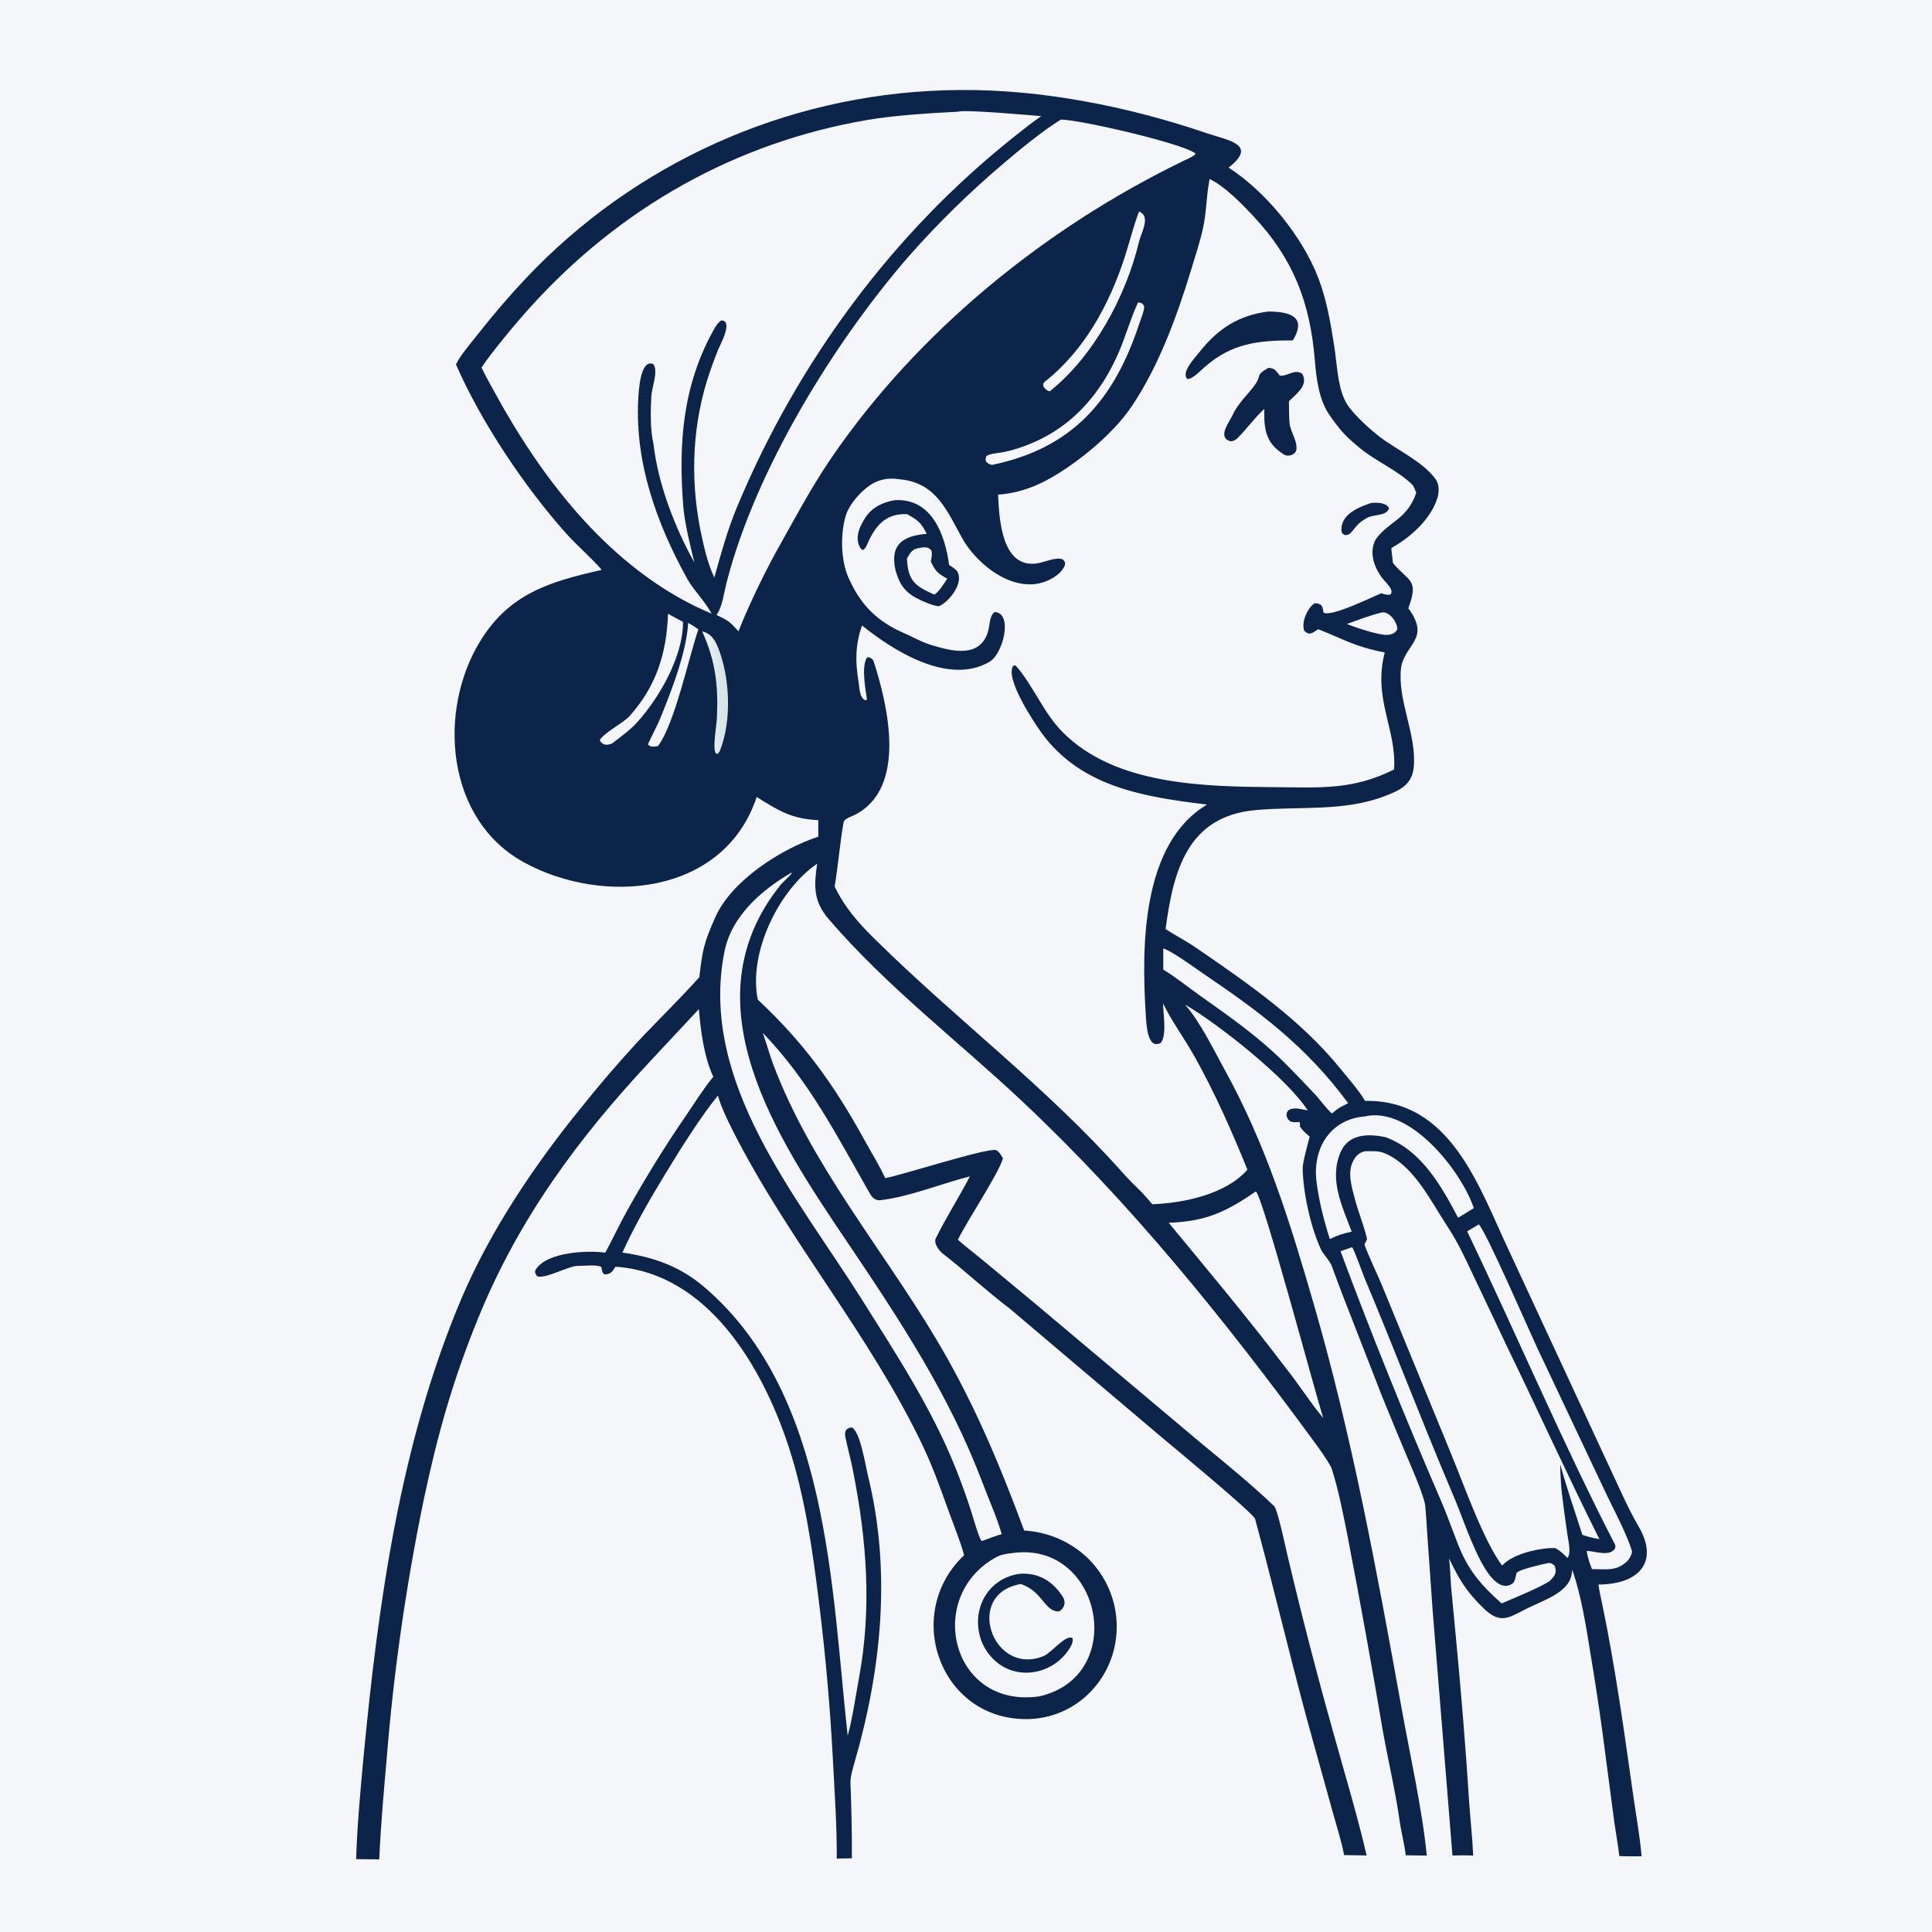 <svg xmlns="http://www.w3.org/2000/svg" xmlns:xlink="http://www.w3.org/1999/xlink" width="96" zoomAndPan="magnify" viewBox="0 0 72 72" height="96" preserveAspectRatio="xMidYMid meet" version="1.0"><defs><clipPath id="dbd21ec253"><path d="M 26 23 L 28 23 L 28 29 L 26 29 Z M 26 23 " clip-rule="nonzero"/></clipPath><clipPath id="085a71caa1"><path d="M 26.168 23.531 C 26.477 23.598 26.633 23.824 26.75 24.105 C 27.207 25.23 27.277 26.844 26.832 27.973 C 26.805 28.031 26.793 28.035 26.754 28.09 L 26.68 28.082 C 26.543 27.887 26.707 27.047 26.719 26.73 C 26.77 25.523 26.664 24.625 26.168 23.531 Z M 26.168 23.531 " clip-rule="nonzero"/></clipPath><linearGradient x1="777.75" gradientTransform="matrix(0.035, 0, 0, 0.035, -0, 0)" y1="733.308" x2="742.497" gradientUnits="userSpaceOnUse" y2="734.314" id="aa15d40827"><stop stop-opacity="1" stop-color="rgb(83.53%, 89.799%, 90.979%)" offset="0"/><stop stop-opacity="1" stop-color="rgb(83.601%, 89.836%, 91.011%)" offset="0.105"/><stop stop-opacity="1" stop-color="rgb(83.675%, 89.873%, 91.043%)" offset="0.25"/><stop stop-opacity="1" stop-color="rgb(83.855%, 89.963%, 91.122%)" offset="0.266"/><stop stop-opacity="1" stop-color="rgb(84.215%, 90.143%, 91.281%)" offset="0.281"/><stop stop-opacity="1" stop-color="rgb(84.575%, 90.323%, 91.44%)" offset="0.297"/><stop stop-opacity="1" stop-color="rgb(84.935%, 90.503%, 91.6%)" offset="0.312"/><stop stop-opacity="1" stop-color="rgb(85.295%, 90.683%, 91.759%)" offset="0.328"/><stop stop-opacity="1" stop-color="rgb(85.655%, 90.863%, 91.917%)" offset="0.344"/><stop stop-opacity="1" stop-color="rgb(86.015%, 91.043%, 92.076%)" offset="0.359"/><stop stop-opacity="1" stop-color="rgb(86.375%, 91.223%, 92.235%)" offset="0.375"/><stop stop-opacity="1" stop-color="rgb(86.736%, 91.403%, 92.393%)" offset="0.391"/><stop stop-opacity="1" stop-color="rgb(87.096%, 91.585%, 92.552%)" offset="0.406"/><stop stop-opacity="1" stop-color="rgb(87.457%, 91.765%, 92.711%)" offset="0.422"/><stop stop-opacity="1" stop-color="rgb(87.817%, 91.945%, 92.871%)" offset="0.438"/><stop stop-opacity="1" stop-color="rgb(88.177%, 92.125%, 93.03%)" offset="0.453"/><stop stop-opacity="1" stop-color="rgb(88.538%, 92.305%, 93.188%)" offset="0.469"/><stop stop-opacity="1" stop-color="rgb(88.898%, 92.485%, 93.347%)" offset="0.484"/><stop stop-opacity="1" stop-color="rgb(89.258%, 92.665%, 93.506%)" offset="0.5"/><stop stop-opacity="1" stop-color="rgb(89.618%, 92.845%, 93.665%)" offset="0.516"/><stop stop-opacity="1" stop-color="rgb(89.978%, 93.025%, 93.823%)" offset="0.531"/><stop stop-opacity="1" stop-color="rgb(90.338%, 93.207%, 93.982%)" offset="0.547"/><stop stop-opacity="1" stop-color="rgb(90.698%, 93.387%, 94.142%)" offset="0.562"/><stop stop-opacity="1" stop-color="rgb(91.058%, 93.567%, 94.301%)" offset="0.578"/><stop stop-opacity="1" stop-color="rgb(91.418%, 93.747%, 94.46%)" offset="0.594"/><stop stop-opacity="1" stop-color="rgb(91.779%, 93.927%, 94.618%)" offset="0.609"/><stop stop-opacity="1" stop-color="rgb(92.139%, 94.107%, 94.777%)" offset="0.625"/><stop stop-opacity="1" stop-color="rgb(92.499%, 94.287%, 94.936%)" offset="0.641"/><stop stop-opacity="1" stop-color="rgb(92.859%, 94.467%, 95.094%)" offset="0.656"/><stop stop-opacity="1" stop-color="rgb(93.219%, 94.647%, 95.253%)" offset="0.672"/><stop stop-opacity="1" stop-color="rgb(93.579%, 94.829%, 95.413%)" offset="0.688"/><stop stop-opacity="1" stop-color="rgb(93.939%, 95.009%, 95.572%)" offset="0.703"/><stop stop-opacity="1" stop-color="rgb(94.301%, 95.189%, 95.731%)" offset="0.719"/><stop stop-opacity="1" stop-color="rgb(94.661%, 95.369%, 95.889%)" offset="0.734"/><stop stop-opacity="1" stop-color="rgb(95.021%, 95.549%, 96.048%)" offset="0.75"/><stop stop-opacity="1" stop-color="rgb(95.381%, 95.729%, 96.207%)" offset="0.766"/><stop stop-opacity="1" stop-color="rgb(95.741%, 95.909%, 96.365%)" offset="0.781"/><stop stop-opacity="1" stop-color="rgb(96.101%, 96.089%, 96.524%)" offset="0.797"/><stop stop-opacity="1" stop-color="rgb(96.461%, 96.271%, 96.684%)" offset="0.812"/><stop stop-opacity="1" stop-color="rgb(96.75%, 96.414%, 96.811%)" offset="0.875"/><stop stop-opacity="1" stop-color="rgb(96.86%, 96.469%, 96.86%)" offset="0.895"/><stop stop-opacity="1" stop-color="rgb(96.86%, 96.469%, 96.86%)" offset="1"/></linearGradient></defs><rect x="-7.2" width="86.4" fill="#f4f6f9" y="-7.2" height="86.4" fill-opacity="1"/><path fill="#0c244a" d="M 35.73 3.355 C 38.809 3.32 42.07 3.973 44.973 4.965 C 45.754 5.23 46.902 5.379 45.785 6.246 C 47.168 7.137 48.531 8.805 49.125 10.348 C 49.445 11.176 49.586 12.035 49.723 12.902 C 49.832 13.574 49.844 14.543 50.23 15.109 C 50.496 15.496 51.062 16.012 51.457 16.309 C 52.094 16.785 53.047 17.219 53.508 17.867 C 53.645 18.062 53.633 18.363 53.562 18.578 C 53.305 19.371 52.551 20.035 51.852 20.422 C 51.863 20.602 51.891 20.797 51.91 20.98 C 52.488 21.684 52.895 21.562 52.484 22.668 C 53.324 23.805 52.371 23.988 52.215 24.871 C 52.066 26.098 52.793 27.344 52.688 28.574 C 52.629 29.25 52.172 29.449 51.617 29.664 C 50.07 30.262 48.398 30.039 46.781 30.191 C 44.254 30.426 43.727 32.441 43.438 34.621 C 43.781 34.855 44.184 35.051 44.547 35.301 C 46.484 36.633 48.484 38.004 49.973 39.852 C 50.258 40.203 50.648 40.641 50.871 41.027 C 54.086 40.969 55.133 44.285 56.25 46.641 L 59.941 54.59 C 60.281 55.305 60.664 56.203 61.055 56.867 C 61.852 58.219 61.074 59.043 59.57 59.051 C 59.598 59.27 59.648 59.492 59.695 59.711 C 60.203 62.129 60.535 64.586 60.883 67.031 C 60.984 67.734 61.121 68.477 61.176 69.18 C 60.902 69.18 60.625 69.18 60.348 69.172 C 60.301 68.762 60.215 68.293 60.156 67.875 L 59.727 64.617 C 59.59 63.613 59.438 62.613 59.27 61.613 C 59.109 60.609 58.93 59.457 58.594 58.504 L 58.574 58.641 C 58.484 59.363 57.48 59.648 56.879 59.957 C 56.188 60.316 55.895 60.527 55.273 59.922 C 54.637 59.301 54.387 58.871 53.996 58.07 C 54.047 58.375 54.051 58.809 54.078 59.133 L 54.27 61.16 C 54.461 63.168 54.625 65.184 54.754 67.195 C 54.801 67.863 54.871 68.473 54.902 69.152 C 54.645 69.137 54.387 69.145 54.129 69.148 L 53.387 59.973 L 53.188 57.141 C 53.176 56.965 53.129 56.121 53.098 56.012 C 52.957 55.477 52.629 54.742 52.414 54.234 C 52.102 53.496 51.797 52.754 51.496 52.012 L 50.102 48.434 C 49.938 48.012 49.781 47.594 49.625 47.164 C 49.562 46.996 49.301 46.719 49.234 46.574 C 48.844 45.738 48.562 44.457 48.547 43.543 C 48.547 43.301 48.746 42.602 48.809 42.359 C 48.652 42.223 48.559 42.152 48.441 41.977 C 48.449 41.871 48.457 41.906 48.426 41.812 C 48.199 41.832 48.031 41.852 47.945 41.59 C 47.949 41.469 47.945 41.473 48.016 41.375 C 48.227 41.246 48.477 41.336 48.734 41.383 C 48 40.211 45.355 38.121 44.16 37.438 C 44.711 38.059 45.18 39.027 45.586 39.766 C 47.184 42.641 48.07 45.527 48.977 48.656 C 50.402 53.586 51.324 58.621 52.234 63.668 C 52.543 65.391 53.004 67.43 53.172 69.152 L 52.387 69.141 C 52.348 68.758 52.227 68.32 52.172 67.934 C 52.012 66.785 51.742 65.664 51.539 64.531 C 51.129 62.109 50.691 59.691 50.227 57.281 C 50.07 56.492 49.871 55.457 49.617 54.699 C 49.438 54.355 49.156 53.98 48.93 53.668 C 45.652 49.199 42.125 44.824 38.078 41.027 C 35.66 38.758 33.047 36.77 30.887 34.258 C 30.297 33.57 30.336 33.004 30.453 32.188 C 29.023 33.16 27.879 35.516 28.242 37.254 C 29.965 38.867 31.074 40.41 32.211 42.477 C 32.449 42.914 32.789 43.461 32.988 43.906 C 33.66 43.781 36.723 42.785 37.117 42.859 C 37.25 42.934 37.297 43.035 37.379 43.164 C 37.211 43.75 36.066 45.449 35.699 46.199 C 35.855 46.355 36.371 46.75 36.57 46.918 L 38.582 48.586 L 44.789 53.805 C 45.668 54.531 46.664 55.34 47.488 56.133 C 47.609 56.25 47.918 57.695 47.988 57.996 C 48.512 60.211 49.082 62.414 49.699 64.605 C 50.117 66.113 50.578 67.629 50.93 69.148 L 50.09 69.133 C 50.004 68.648 49.785 67.961 49.648 67.465 L 48.699 64.047 C 48.047 61.625 47.43 59.016 46.773 56.605 C 46.715 56.395 43.684 53.891 43.25 53.527 L 37.637 48.773 C 36.793 48.137 35.961 47.359 35.121 46.707 C 34.992 46.605 34.785 46.328 34.875 46.148 C 35.262 45.363 35.742 44.617 36.145 43.84 C 35.117 44.098 33.863 44.613 32.785 44.73 C 32.613 44.742 32.492 44.613 32.418 44.48 C 31.191 42.34 30.172 40.301 28.426 38.492 C 28.566 38.879 28.672 39.285 28.816 39.668 C 30.211 43.371 32.828 46.469 34.848 49.836 C 36.246 52.164 37.23 54.508 38.168 57.039 C 39.066 57.09 39.918 57.461 40.562 58.09 C 41.234 58.758 41.617 59.668 41.617 60.617 C 41.621 62.496 40.145 64.066 38.242 64.066 C 35.031 64.07 33.629 60.141 35.93 57.957 C 35.801 57.465 35.504 56.742 35.332 56.254 C 35.043 55.453 34.754 54.648 34.387 53.875 C 32.414 49.734 29.375 46.223 27.312 42.141 C 27.098 41.715 26.887 41.285 26.754 40.828 C 26.102 41.633 25.363 42.812 24.828 43.691 C 24.246 44.648 23.656 45.66 23.195 46.68 C 24.379 46.848 25.363 47.203 26.273 47.988 C 30.906 51.973 30.984 59.18 31.59 64.684 C 31.754 64.133 31.91 63.082 32.016 62.512 C 32.492 59.922 32.301 57.398 31.793 54.832 C 31.715 54.406 31.594 53.996 31.508 53.574 C 31.465 53.359 31.508 53.219 31.746 53.195 C 32.066 53.371 32.25 54.605 32.344 54.984 C 33.223 58.543 32.855 62.199 31.844 65.688 C 31.785 65.91 31.688 66.207 31.695 66.445 C 31.73 67.387 31.754 68.309 31.746 69.254 L 31.184 69.262 C 31.191 68.07 31.105 66.828 31.043 65.633 C 30.938 63.629 30.762 61.629 30.512 59.641 C 30.277 57.734 29.988 55.727 29.387 53.902 C 28.418 50.949 26.379 47.438 22.938 47.207 C 22.828 47.387 22.746 47.504 22.516 47.488 C 22.438 47.422 22.441 47.363 22.418 47.258 L 22.41 47.215 C 22.223 47.117 21.75 47.18 21.535 47.176 C 21.191 47.168 20.258 47.707 20.004 47.551 C 19.969 47.484 19.914 47.406 19.953 47.336 C 20.359 46.625 22 46.598 22.555 46.684 C 22.836 46.176 23.082 45.637 23.367 45.125 C 24.047 43.906 24.781 42.715 25.574 41.562 C 25.887 41.098 26.23 40.555 26.582 40.129 C 26.23 39.363 26.121 38.449 26.043 37.609 L 24.262 39.516 C 21.543 42.422 19.328 45.422 17.816 49.133 C 16.859 51.488 16.309 53.449 15.785 55.922 C 15.133 59.086 14.672 62.285 14.414 65.504 C 14.301 66.781 14.191 68.008 14.133 69.293 L 13.273 69.285 C 13.301 68.168 13.438 66.656 13.543 65.527 C 14.094 59.742 14.914 53.777 17.199 48.387 C 18.266 45.875 19.922 43.414 21.637 41.305 C 22.297 40.477 22.984 39.672 23.703 38.891 C 24.508 38.027 25.254 37.316 26.062 36.418 C 26.18 35.391 26.238 35.121 26.664 34.168 C 27.27 32.816 29.105 31.637 30.496 31.18 C 30.492 30.977 30.496 30.77 30.496 30.566 C 29.477 30.512 29.031 30.215 28.199 29.703 C 26.984 33.363 22.48 33.77 19.504 32.125 C 16.625 30.531 16.297 26.512 17.891 23.902 C 18.988 22.109 20.496 21.676 22.422 21.238 C 22.152 20.898 21.469 20.297 21.098 19.879 C 19.551 18.148 17.922 15.719 16.992 13.578 C 17.172 13.219 17.52 12.824 17.77 12.504 C 18.453 11.637 19.184 10.789 19.957 10 C 24.129 5.785 29.801 3.398 35.73 3.355 Z M 35.73 3.355 " fill-opacity="1" fill-rule="nonzero"/><path fill="#f4f6f9" d="M 45.078 6.672 C 45.645 6.938 46.309 7.625 46.73 8.078 C 48.211 9.664 48.828 11.301 49 13.43 C 49.055 14.098 49.152 14.902 49.543 15.461 C 49.938 16.035 50.145 16.262 50.695 16.711 C 51.309 17.211 52.074 17.52 52.629 18.059 C 52.68 18.105 52.754 18.293 52.781 18.363 C 52.426 19.391 51.766 19.402 51.258 20.117 C 51.02 20.586 51.203 21.113 51.484 21.508 C 51.625 21.703 51.957 21.957 51.828 22.148 C 51.703 22.191 51.613 22.148 51.477 22.109 C 51.098 22.262 49.605 23.008 49.32 22.828 C 49.289 22.586 49.273 22.496 48.992 22.48 C 48.719 22.668 48.492 23.176 48.605 23.504 C 48.781 23.688 48.895 23.602 49.082 23.477 L 49.125 23.449 C 50.105 23.832 50.469 24.094 51.605 24.316 C 51.156 26.055 52.055 27.164 51.953 28.676 C 50.434 29.438 49.223 29.352 47.57 29.336 C 44.922 29.312 41.574 29.285 39.59 27.273 C 38.883 26.555 38.516 25.57 37.867 24.82 C 37.832 24.781 37.801 24.805 37.758 24.816 C 37.445 25.289 38.531 26.918 38.824 27.324 C 40.301 29.344 42.664 29.703 44.984 29.984 C 42.539 31.434 42.539 35.289 42.699 37.805 C 42.719 38.094 42.742 39.156 43.266 38.859 C 43.488 38.547 43.352 37.836 43.344 37.398 C 43.695 38.105 44.109 38.652 44.496 39.336 C 45.273 40.719 45.891 42.121 46.488 43.59 C 45.684 44.512 44.102 44.836 42.941 44.879 C 42.82 44.727 42.672 44.57 42.543 44.426 C 42.309 44.195 42.062 43.957 41.844 43.711 C 39.023 40.531 35.621 37.98 32.609 35.004 C 32.004 34.41 31.469 33.809 31.105 33.035 C 31.238 32.242 31.297 31.449 31.434 30.664 C 31.461 30.5 31.719 30.438 31.859 30.367 C 33.816 29.363 33.09 26.289 32.559 24.648 C 32.527 24.551 32.434 24.512 32.355 24.488 L 32.301 24.52 C 32.102 24.855 32.25 25.672 32.309 26.062 L 32.254 26.102 C 32.027 26.004 32.031 25.633 31.996 25.414 C 31.871 24.652 31.871 24.039 32.125 23.309 C 33.32 24.273 35.359 25.547 36.875 24.664 C 37.391 24.367 37.758 22.84 37.07 22.809 C 36.867 22.953 36.895 23.273 36.828 23.512 C 36.531 24.551 35.48 24.27 34.711 24.039 C 34.352 23.934 34.004 23.73 33.672 23.586 C 32.727 23.172 32.117 22.59 31.68 21.656 C 31.328 20.984 31.309 19.934 31.516 19.227 C 31.656 18.746 32.23 18.117 32.695 17.938 C 33.02 17.812 33.273 17.824 33.613 17.871 C 34.898 18.027 35.297 19.043 35.852 20.047 C 36.414 21.066 37.855 22.199 39.078 21.621 C 39.328 21.504 39.594 21.316 39.691 21.047 C 39.68 20.906 39.707 20.969 39.613 20.852 C 39.375 20.738 38.941 20.949 38.652 20.996 C 37.324 21.195 37.238 19.332 37.195 18.434 C 38.16 18.367 38.945 17.988 39.73 17.457 C 40.594 16.879 41.594 16.008 42.176 15.141 C 43.191 13.641 43.875 11.746 44.402 10.016 C 44.559 9.5 44.715 9.031 44.832 8.508 C 44.965 7.914 44.953 7.305 45.07 6.723 Z M 45.078 6.672 " fill-opacity="1" fill-rule="nonzero"/><path fill="#0c244a" d="M 33.336 18.641 C 34.73 18.555 35.219 19.926 35.371 21.059 C 35.465 21.113 35.633 21.219 35.684 21.312 C 35.918 21.746 35.363 22.43 34.996 22.59 C 34.812 22.602 34.316 22.379 34.137 22.281 C 33.68 22.031 33.504 21.719 33.371 21.242 C 33.156 20.273 33.668 19.969 34.535 19.895 C 34.328 19.473 34.215 19.395 33.805 19.16 C 33.086 19.133 32.703 19.492 32.395 20.113 C 32.316 20.27 32.293 20.41 32.164 20.496 L 32.105 20.477 C 31.812 20.109 32.023 19.633 32.258 19.277 C 32.508 18.902 32.898 18.719 33.336 18.641 Z M 33.336 18.641 " fill-opacity="1" fill-rule="nonzero"/><path fill="#f4f6f9" d="M 34.406 20.398 C 34.555 20.395 34.609 20.406 34.707 20.508 C 34.75 20.656 34.715 20.773 34.691 20.93 C 34.867 21.305 34.957 21.371 35.301 21.566 C 35.195 21.723 34.977 22.09 34.812 22.156 C 34.09 21.84 33.828 21.621 33.801 20.809 C 33.996 20.477 34.031 20.453 34.406 20.398 Z M 34.406 20.398 " fill-opacity="1" fill-rule="nonzero"/><path fill="#0c244a" d="M 47.27 13.707 C 47.5 13.734 47.516 13.773 47.66 13.953 L 47.691 13.996 C 47.973 14.043 48.238 13.73 48.531 13.93 C 48.773 14.359 48.316 14.672 48.035 14.953 C 48.039 15.195 48.031 15.625 48.07 15.855 C 48.133 16.145 48.352 16.457 48.312 16.754 C 48.285 16.949 48.008 17.043 47.84 16.934 C 47.504 16.707 47.309 16.516 47.188 16.117 C 47.109 15.816 47.113 15.543 47.117 15.238 C 46.738 15.586 46.457 15.996 46.094 16.352 C 46.016 16.414 45.914 16.465 45.816 16.434 C 45.371 16.273 45.824 15.711 45.934 15.473 C 46.133 15.023 46.523 14.695 46.785 14.316 C 47.031 13.953 46.777 13.996 47.27 13.707 Z M 47.27 13.707 " fill-opacity="1" fill-rule="nonzero"/><path fill="#0c244a" d="M 47.273 11.609 C 48.078 11.617 48.707 11.801 48.184 12.684 C 46.879 12.691 45.918 12.781 44.883 13.688 C 44.73 13.824 44.441 14.133 44.25 14.125 C 44 13.887 44.523 13.344 44.699 13.121 C 45.387 12.25 46.164 11.746 47.273 11.609 Z M 47.273 11.609 " fill-opacity="1" fill-rule="nonzero"/><path fill="#0c244a" d="M 51.109 18.742 C 51.312 18.727 51.676 18.723 51.766 18.945 C 51.652 19.254 51.207 19.148 50.93 19.309 C 50.66 19.465 50.594 19.547 50.406 19.781 C 50.32 19.891 50.27 19.93 50.133 19.945 C 50.062 19.91 50.004 19.887 49.996 19.801 C 49.93 19.152 50.695 18.879 51.109 18.742 Z M 51.109 18.742 " fill-opacity="1" fill-rule="nonzero"/><path fill="#f4f6f9" d="M 35.695 4.164 C 35.934 4.074 38.391 4.293 38.805 4.328 C 38.453 4.566 38.168 4.801 37.836 5.062 C 33.25 8.691 29.699 13.531 27.457 18.918 C 27.109 19.758 26.863 20.656 26.621 21.523 C 26.414 21.094 26.277 20.57 26.176 20.102 C 25.73 18.141 25.758 16.109 26.348 14.184 C 26.469 13.805 26.602 13.426 26.754 13.055 C 26.828 12.863 27.344 11.953 26.883 11.941 C 26.762 12.016 26.66 12.172 26.59 12.305 C 25.441 14.371 25.281 16.527 25.461 18.84 C 25.508 19.469 25.734 20.379 25.879 20.965 C 25.148 19.664 24.516 18.012 24.352 16.531 C 24.227 16.027 24.246 15.293 24.273 14.773 C 24.289 14.43 24.547 13.832 24.344 13.566 C 23.852 13.367 23.801 14.609 23.785 14.895 C 23.66 17.254 24.48 19.531 25.609 21.566 C 25.836 21.977 26.234 22.363 26.488 22.812 L 26.523 22.871 C 26.297 22.77 26.055 22.668 25.832 22.555 C 22.543 20.906 20.16 17.781 18.43 14.613 C 18.266 14.305 18.09 14.012 17.945 13.695 C 18.328 13.117 19.246 12.02 19.734 11.48 C 23.074 7.766 27.402 5.309 32.332 4.469 C 33.352 4.297 34.648 4.215 35.695 4.164 Z M 35.695 4.164 " fill-opacity="1" fill-rule="nonzero"/><path fill="#f4f6f9" d="M 39.535 4.457 C 40.227 4.457 44.078 5.34 44.555 5.723 C 44.551 5.797 44.215 5.941 44.129 5.984 C 38.98 8.473 34.211 12.336 30.973 17.078 C 30.215 18.188 29.559 19.434 28.906 20.598 C 28.434 21.461 27.879 22.617 27.52 23.527 C 27.195 23.164 27.141 23.129 26.703 22.918 C 26.93 22.598 26.984 22.062 27.086 21.68 C 28.164 17.5 31.074 12.77 33.867 9.551 C 34.957 8.316 36.137 7.16 37.395 6.094 C 38.023 5.562 38.836 4.887 39.535 4.457 Z M 39.535 4.457 " fill-opacity="1" fill-rule="nonzero"/><path fill="#f4f6f9" d="M 50.871 42.902 C 51.113 42.906 51.332 42.879 51.562 42.961 C 52.66 43.395 53.293 44.711 53.902 45.645 C 54.328 46.293 54.547 46.77 54.867 47.449 L 56.219 50.301 C 57.348 52.625 58.457 55.07 59.605 57.359 C 59.352 57.312 59.211 57.285 58.969 57.199 C 58.695 56.324 58.383 55.453 58.145 54.566 C 58.145 54.848 58.172 55.309 58.199 55.59 C 58.262 56.117 58.332 56.645 58.41 57.168 C 58.441 57.395 58.57 57.906 58.41 58.059 C 58.246 57.895 58.164 57.805 57.957 57.691 C 57.887 57.691 57.812 57.691 57.742 57.695 C 57.211 57.727 56.352 57.934 55.98 58.344 C 55.281 57.414 54.547 55.309 54.078 54.18 L 51.496 47.887 C 51.398 47.645 50.863 46.5 50.852 46.371 L 50.867 46.34 C 50.887 46.309 50.949 46.191 50.945 46.164 C 50.84 45.703 50.609 45.137 50.492 44.684 C 50.367 44.199 50.191 43.66 50.457 43.215 C 50.559 43.039 50.684 42.945 50.871 42.902 Z M 50.871 42.902 " fill-opacity="1" fill-rule="nonzero"/><path fill="#f4f6f9" d="M 37.723 57.879 C 41.047 57.402 42.07 62.461 38.73 63.219 L 38.699 63.223 C 35.469 63.66 34.473 59.547 37.074 58.059 C 37.305 57.93 37.469 57.91 37.723 57.879 Z M 37.723 57.879 " fill-opacity="1" fill-rule="nonzero"/><path fill="#0c244a" d="M 37.992 58.652 C 38.695 58.598 39.227 58.918 39.605 59.504 C 39.734 59.703 39.676 59.941 39.461 60.055 C 38.93 60.059 38.871 59.344 38.098 59.051 L 38.047 59.031 C 35.906 59.391 36.988 62.496 38.898 61.715 C 39.215 61.566 39.73 60.891 39.969 61.051 C 39.996 61.176 39.953 61.273 39.891 61.379 C 39.363 62.297 38.141 62.633 37.27 62.039 C 36.844 61.742 36.555 61.285 36.473 60.77 C 36.309 59.746 36.941 58.801 37.992 58.652 Z M 37.992 58.652 " fill-opacity="1" fill-rule="nonzero"/><path fill="#f4f6f9" d="M 29.488 32.523 L 29.508 32.543 C 29.375 32.711 29.199 32.84 29.062 33.012 C 25.586 37.383 28.984 42.445 31.543 46.242 C 33.516 49.168 35.375 51.973 36.621 55.27 C 36.863 55.914 37.141 56.52 37.332 57.172 C 37.137 57.223 36.789 57.359 36.59 57.43 C 36.504 57.398 36.258 56.527 36.203 56.355 C 36.027 55.801 35.828 55.254 35.613 54.711 C 34.719 52.477 33.391 50.453 32.113 48.418 C 29.707 44.594 26.039 40.32 26.996 35.473 C 27.262 34.133 28.375 33.176 29.488 32.523 Z M 29.488 32.523 " fill-opacity="1" fill-rule="nonzero"/><path fill="#f4f6f9" d="M 46.801 44.402 C 47.059 44.57 49.008 51.887 49.312 52.844 C 48.84 52.289 48.383 51.555 47.895 50.953 C 46.598 49.23 44.941 47.25 43.555 45.57 C 44.949 45.516 45.684 45.168 46.801 44.402 Z M 46.801 44.402 " fill-opacity="1" fill-rule="nonzero"/><path fill="#f4f6f9" d="M 50.387 46.48 C 50.461 46.551 50.773 47.434 50.848 47.617 C 51.957 50.254 52.973 52.934 54.09 55.566 C 54.457 56.406 54.715 57.246 55.129 58.07 C 55.301 58.41 55.797 59.352 56.336 59.035 C 56.453 58.969 56.477 58.797 56.504 58.672 L 56.516 58.621 C 56.633 58.48 57.461 58.301 57.68 58.254 C 57.793 58.23 57.867 58.289 57.941 58.355 C 58.035 58.621 57.93 58.75 57.742 58.93 C 57.344 59.18 56.438 59.551 55.961 59.754 C 54.383 58.371 54.473 57.719 53.676 55.867 C 52.359 52.82 51.117 49.742 49.957 46.629 Z M 50.387 46.48 " fill-opacity="1" fill-rule="nonzero"/><path fill="#f4f6f9" d="M 55.109 45.629 C 55.363 45.848 56.996 49.609 57.277 50.207 L 59.895 55.746 C 60.129 56.23 60.68 57.281 60.824 57.832 C 60.793 57.969 60.727 58.098 60.625 58.195 C 60.242 58.559 59.855 58.477 59.398 58.477 L 59.328 58.477 C 59.223 58.199 59.18 58.086 59.129 57.797 C 59.465 57.809 59.973 58.02 60.184 57.715 C 60.195 57.676 60.211 57.613 60.195 57.578 C 58.227 53.762 56.531 49.754 54.676 45.887 C 54.82 45.809 54.969 45.715 55.109 45.629 Z M 55.109 45.629 " fill-opacity="1" fill-rule="nonzero"/><path fill="#f4f6f9" d="M 50.863 41.605 C 52.555 41.211 54.461 43.645 54.926 45.023 L 54.34 45.383 C 53.711 44.191 52.977 42.879 51.648 42.383 C 51.023 42.246 50.262 42.238 49.961 42.934 C 49.52 43.961 50.016 44.941 50.375 45.902 C 50.016 45.977 49.887 46.023 49.559 46.176 C 49.34 45.492 49.148 44.742 49.062 44.031 C 48.91 42.805 49.566 41.711 50.863 41.605 Z M 50.863 41.605 " fill-opacity="1" fill-rule="nonzero"/><path fill="#f4f6f9" d="M 43.352 35.344 C 43.684 35.453 44.457 36.02 44.793 36.25 C 46.949 37.711 48.672 38.984 50.242 41.113 L 50 41.234 C 49.836 41.328 49.781 41.375 49.637 41.496 C 49.418 41.309 49.191 40.977 48.988 40.762 C 48.609 40.363 48.223 39.953 47.832 39.566 C 46.895 38.641 45.836 37.891 44.766 37.137 C 44.301 36.809 43.832 36.426 43.352 36.133 Z M 43.352 35.344 " fill-opacity="1" fill-rule="nonzero"/><path fill="#f4f6f9" d="M 42.414 11.266 C 42.555 11.293 42.574 11.301 42.641 11.41 C 42.648 11.578 42.508 11.914 42.449 12.09 C 41.512 14.91 39.965 16.711 36.957 17.328 C 36.773 17.258 36.676 17.203 36.762 16.996 C 36.883 16.902 37.199 16.887 37.363 16.855 C 37.656 16.797 37.945 16.715 38.227 16.605 C 39.91 15.977 41.035 14.691 41.723 13.059 C 41.953 12.512 42.152 11.824 42.395 11.309 Z M 42.414 11.266 " fill-opacity="1" fill-rule="nonzero"/><path fill="#f4f6f9" d="M 42.449 7.883 C 42.898 8.062 42.535 8.648 42.445 9.02 C 41.965 11.031 40.754 13.289 39.117 14.586 C 38.961 14.539 38.773 14.355 38.945 14.219 C 40.426 13.047 41.348 11.332 41.922 9.562 C 42.105 8.992 42.234 8.445 42.449 7.883 Z M 42.449 7.883 " fill-opacity="1" fill-rule="nonzero"/><path fill="#f4f6f9" d="M 24.895 22.871 C 25.066 22.973 25.277 23.078 25.453 23.176 C 25.465 24.449 24.578 25.996 23.742 26.922 C 23.492 27.199 23.105 27.484 22.801 27.711 C 22.621 27.777 22.469 27.789 22.352 27.594 C 22.438 27.348 23.238 26.938 23.453 26.695 C 24.457 25.582 24.844 24.344 24.895 22.871 Z M 24.895 22.871 " fill-opacity="1" fill-rule="nonzero"/><path fill="#f4f6f9" d="M 25.645 23.215 C 25.789 23.289 25.895 23.363 26.027 23.453 C 25.664 24.508 25.148 26.973 24.52 27.805 C 24.371 27.824 24.258 27.859 24.148 27.746 C 24.18 27.637 24.512 27.004 24.582 26.828 C 25.008 25.785 25.582 24.332 25.645 23.215 Z M 25.645 23.215 " fill-opacity="1" fill-rule="nonzero"/><g clip-path="url(#dbd21ec253)"><g clip-path="url(#085a71caa1)"><path fill="url(#aa15d40827)" d="M 26.168 23.531 L 26.168 28.09 L 27.277 28.09 L 27.277 23.531 Z M 26.168 23.531 " fill-rule="nonzero"/></g></g><path fill="#f4f6f9" d="M 51.523 22.82 C 51.805 22.809 52.074 23.195 52.074 23.453 C 51.891 23.809 51.348 23.613 51.039 23.539 C 50.719 23.445 50.504 23.379 50.195 23.254 C 50.586 23.113 51.129 22.906 51.523 22.82 Z M 51.523 22.82 " fill-opacity="1" fill-rule="nonzero"/></svg>